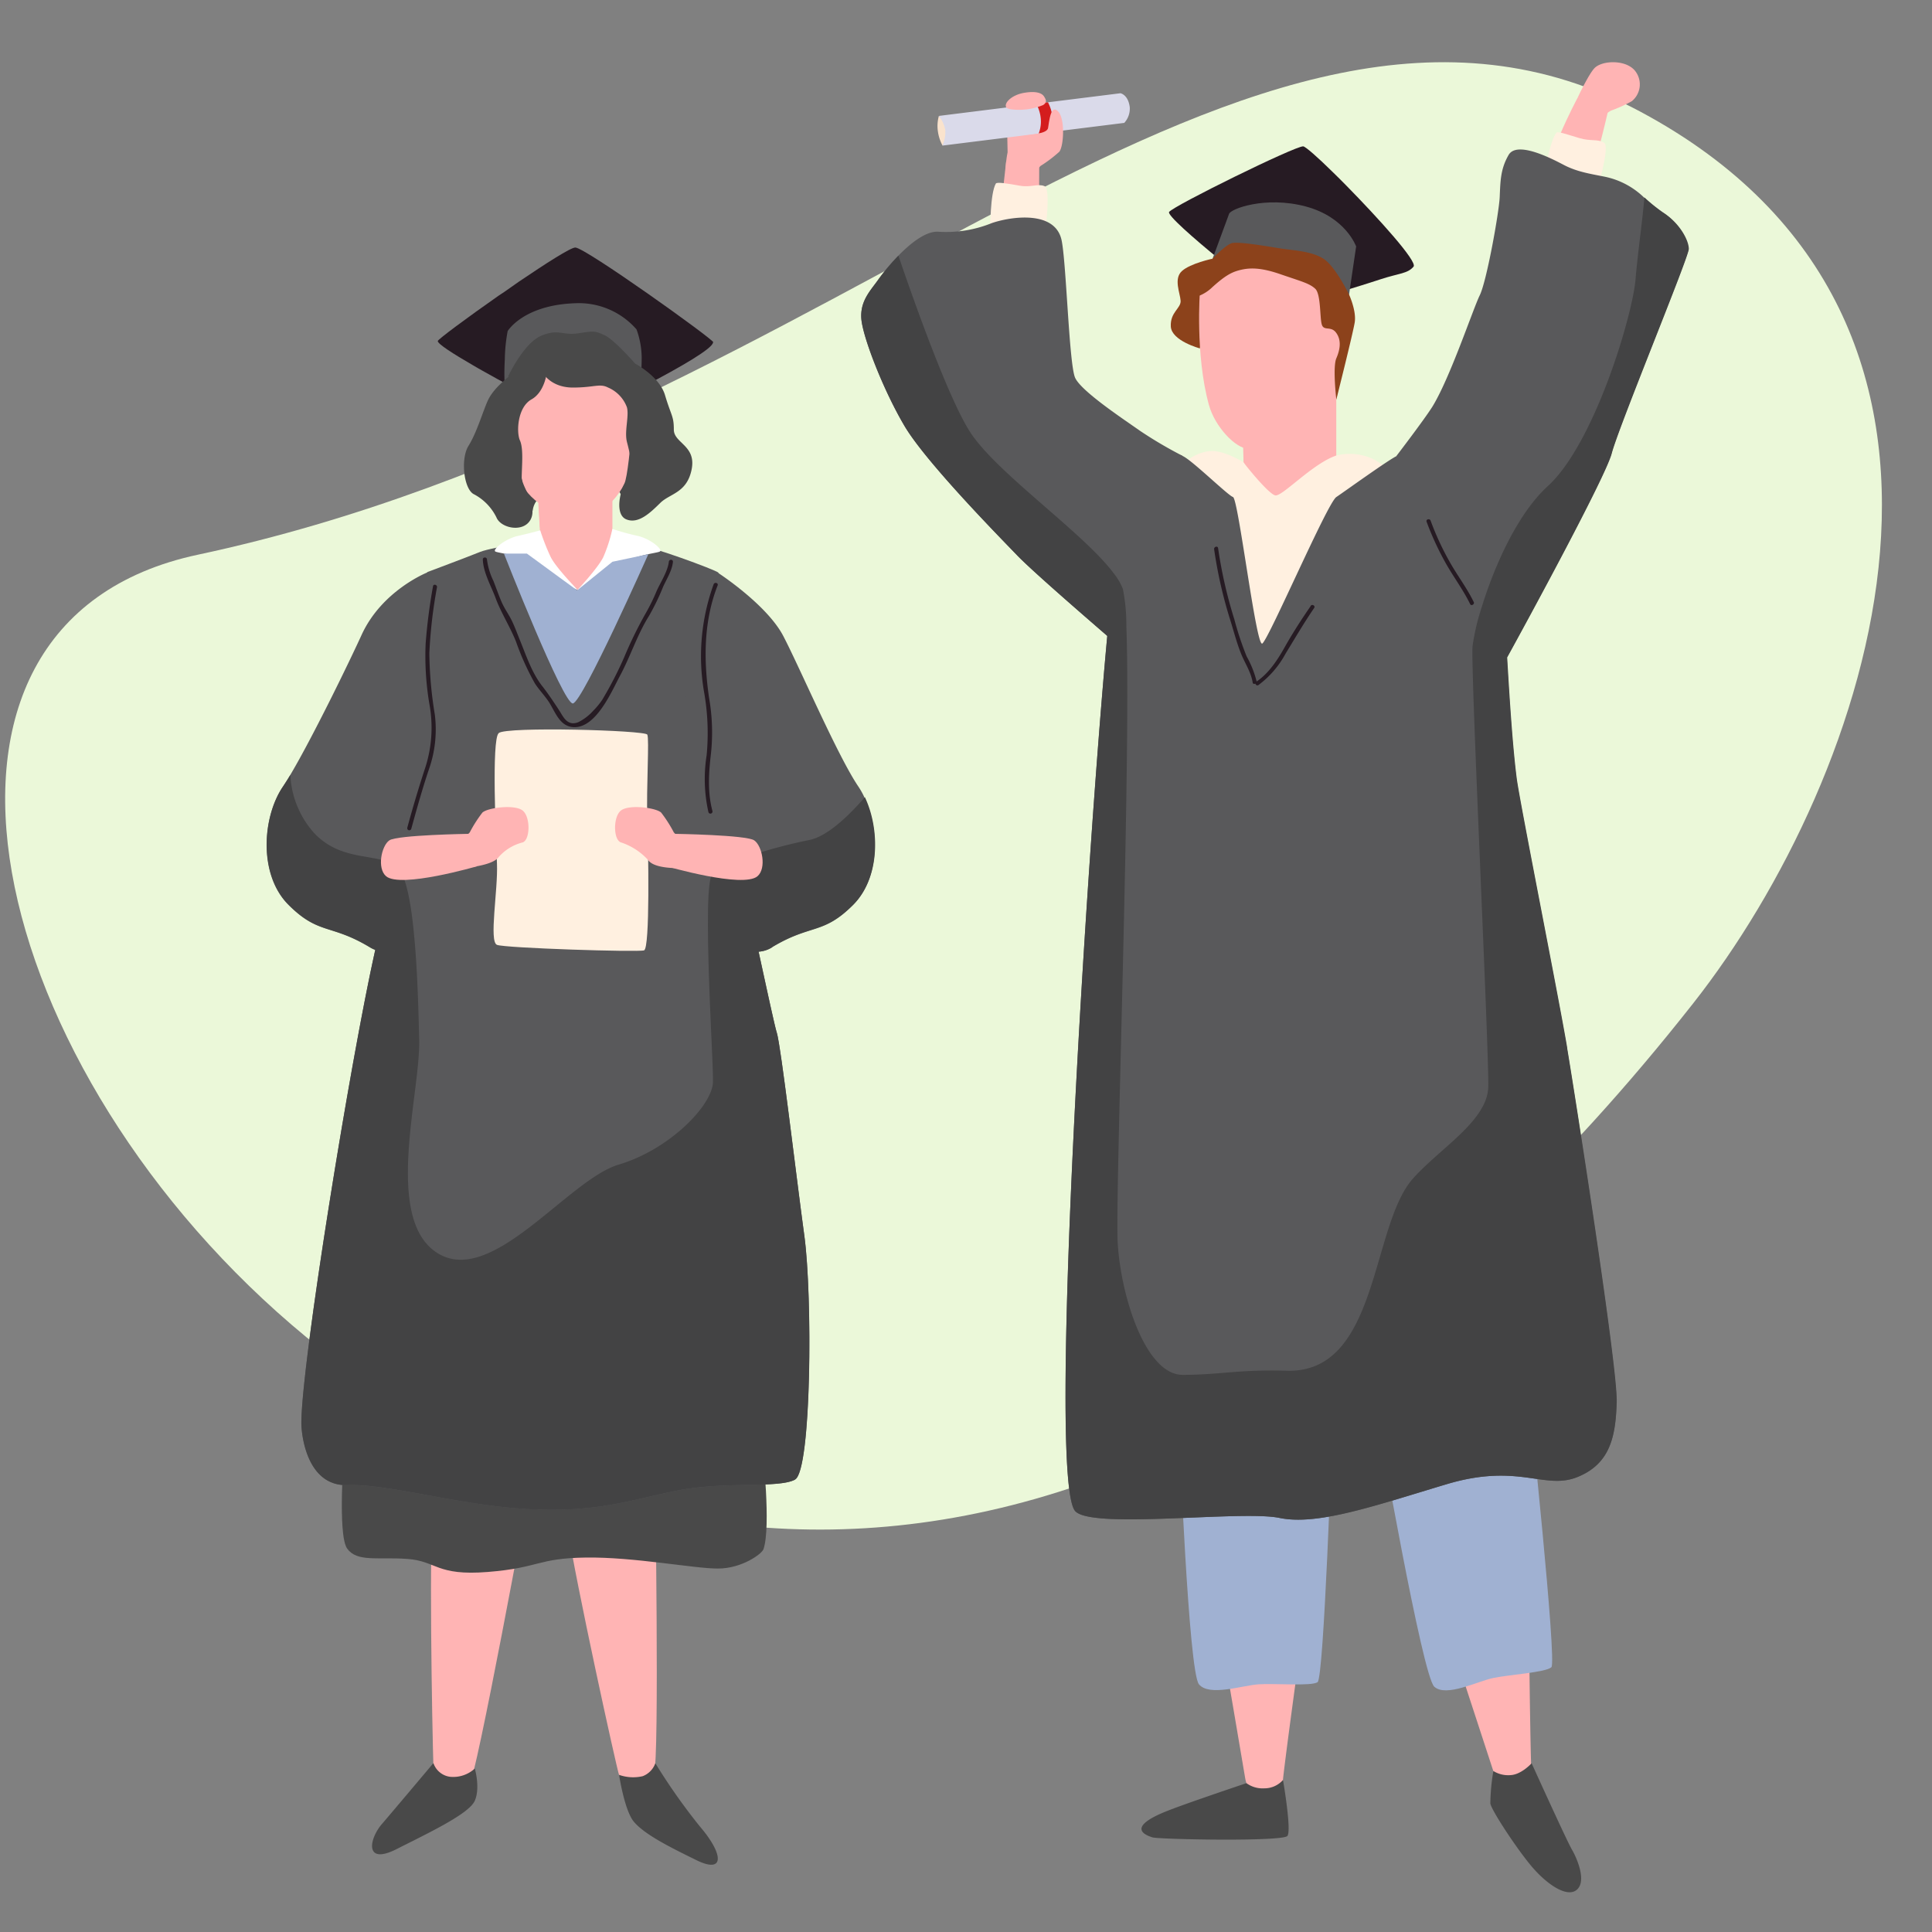<svg id="Layer_1" data-name="Layer 1" xmlns="http://www.w3.org/2000/svg" viewBox="0 0 351 351"><rect x="0" y="0" width="351" height="351" fill="#808080" stroke="none"/><defs><style>.cls-1{fill:#ebf8d9;}.cls-2{fill:#ffb4b4;}.cls-3{fill:#494949;}.cls-4{fill:#59595b;}.cls-5{fill:#261b23;}.cls-6{fill:#fff;}.cls-7{fill:#a0b1d2;}.cls-8{fill:#434344;}.cls-9{fill:#fff0e0;}.cls-10{fill:#fae3cd;}.cls-11{fill:#dadaea;}.cls-12{fill:#d41d1d;}.cls-13{fill:#8c421b;}</style></defs><title>finanzen_illustrations_2019_8</title><path class="cls-1" d="M307.6,182.3c32.12-40.81,61.61-123.88-9.56-162S152.17,76,35.94,100.78,114.23,427.93,307.6,182.3Z"/><path class="cls-2" d="M119,266.58s.84,54.13-.19,55.39-5.87,1.89-6.35.48-7.88-35.06-9.38-45.1-1.65-12.09-.9-12.15S119,266.58,119,266.58Z"/><path class="cls-2" d="M96.19,270.23s-9.75,53.25-11,54.29-6.13.7-6.33-.78-.87-35.92-.38-46.06.74-12.18,1.49-12.09,16.23,4.64,16.23,4.64Z"/><path class="cls-3" d="M62.52,263.34s-1.24,15.5.55,18,5.52,1.5,10.91,1.88,5.24,3.12,14.63,2.37,9-2.5,17.81-2.62,19.6,2,24,2,8-2.69,8.28-3.5c1.42-4.12-.16-18.12-.16-18.12Z"/><path class="cls-4" d="M144.44,268.81c-3,1.62-12.83.28-21.43,2s-14.36,4-26.85,3.37-25.49-4.62-33-4.37-8.41-9.35-8.41-11.26c0-10.84,8.91-65.86,13.43-86,1-4.56,1.82-7.94,2.23-9.51s1-3.66,1.51-5.74c2.14-8.29,4.56-18.56,4.11-22.61-.56-5.06,1.59-30.75,1.59-30.75s7.28-2.73,9.6-3.67,13.42-2.49,13.42-2.49,12.18.94,14.75,1.12,14.53,4.61,15.09,5.11.65,37.49,1.27,40.49l2.48,11.68c1.1,5.15,2.4,11.23,3.58,16.68,1.63,7.52,3,13.81,3.31,14.74.75,2.37,3.5,25.86,5,36.85s1.31,42.69-1.69,44.32Z"/><path class="cls-3" d="M96.78,92.8a3.66,3.66,0,0,1,1-2.16c1.53-1.24,8.63-1.91,10-1.73s2.61-.81,3.61-.43a2.68,2.68,0,0,1,1.41,1.37s3.93-2.95,4.07-3,1.41-.89.57-3.38-1.64-4.22-2.81-4.36a9.7,9.7,0,0,0-5.63,1c-2.95,1.26-5.47.61-10.77,2.67S91.52,86.9,92,87.51s4.78,5.29,4.78,5.29Z"/><path class="cls-5" d="M129.54,62.2c0,2.2-24.41,14-25,14-.34,0-9.77-4.83-16.94-8.88q-.35-.21-.69-.39l-.22-.13c-.26-.14-.51-.3-.76-.44-3.67-2.12-6.4-3.88-6.4-4.4,0-.28,5.33-4.24,11.08-8.26l1-.66,1.2-.84,1.42-1c5-3.38,9.44-6.23,10.29-6.23,1.79,0,25.08,16.66,25.08,17.22Z"/><path class="cls-2" d="M92,69.84s2.23,14.73,2.92,17.9c.73,3.32,8.14,7,9.61,7,1.64,0,6.65-2.11,8.91-6.88,1.09-2.3,2.2-21.82,2.2-21.82l-15.8-2.6L92,69.84Z"/><path class="cls-2" d="M111.26,90.64v11.42L105,107.25l-6.63-5.81s-.14-2.67-.3-5.31c-.09-1.71-.19-3.4-.25-4.37v0c0-.45,0-.74-.06-.8l13.47-.3Z"/><path class="cls-2" d="M108.19,94.64c-.26.7-1.32,2.21-3.94,2.65-2.19.36-5.19-1-6.15-1.5-.09-1.71-.19-3.41-.25-4.37l0-.07s4.42,3.28,6,3.29,3.67-1.83,4-1.67a1.56,1.56,0,0,1,.38,1.67Z"/><path class="cls-4" d="M92,72.25s-.56-1.87-.29-6.89a30.54,30.54,0,0,1,.52-5.21s2.84-4.75,12.3-5.06a13.91,13.91,0,0,1,11.11,4.75,15.45,15.45,0,0,1,.94,5.08c0,2.57-.29,6.15-.29,6.15s-3.56-9.73-13.4-8.94C93.34,62.91,92,72.25,92,72.25Z"/><path class="cls-3" d="M99.41,67.22s-.27,3.89-2.85,5.34-2.76,6-2.1,7.45.36,4.5.32,6.7c0,1.64,2.91,5.16,1.64,7.64S91,96,90.19,94A9.48,9.48,0,0,0,86,89.74c-1.78-1.08-2.33-6.45-.88-8.75s2.58-6.13,3.45-8.1c1.28-2.9,4.77-5,6-6.33s4.9.66,4.9.66Z"/><path class="cls-3" d="M98.72,67.88s1.44,2.53,5.36,2.53,4.86-.8,6.4,0A6.26,6.26,0,0,1,113.9,74c.42,1.61-.49,4.38,0,6.29s1.4,5.31.11,6.78-2.49,6.34-.24,7.28,4.48-1.31,6.21-3,4.79-1.79,5.66-6c.93-4.43-3.22-4.81-3.22-7.3s-.46-2.44-1.59-6.22c-1-3.45-5.43-5.76-5.43-5.76s-3.8-4.36-5.53-5.15-1.87-.83-4.78-.37-3.6-.9-6.79.46-6,7.41-6,7.41l6.45-.57Z"/><path class="cls-6" d="M98.11,96.36s-1.64.47-4,1S89.4,99.88,90,100.2s5.24.71,7.18,2.58,7.84,4.47,7.84,4.47-4.06-4.14-5-6.11a40.48,40.48,0,0,1-1.87-4.78Z"/><path class="cls-6" d="M111.26,96.1s2.16.73,4.55,1.25,4.68,2.53,4.07,2.85-5.24.71-7.19,2.58-7.84,4.47-7.84,4.47,3.75-4,4.74-6a27.45,27.45,0,0,0,1.67-5.18Z"/><path class="cls-4" d="M83,119.19l-1.25,43.09a32.31,32.31,0,0,1-6.49,8.3c-2.15,1.79-4.63,2.93-7.11,2a5.52,5.52,0,0,1-1-.49c-7.12-4.28-9.25-2.2-14.75-7.7s-4.74-16-1-21.48c.39-.59.84-1.29,1.32-2.09,4-6.74,10.59-20.25,13-25.53C69.43,107.24,77.63,104,77.63,104L83,119.19Z"/><path class="cls-4" d="M155,164.4c-5.5,5.5-7.62,3.42-14.74,7.7a5.32,5.32,0,0,1-2.47.8c-3.51.23-6.88-3.1-9.19-6.1a37.46,37.46,0,0,1-3-4.52l-1.25-43.09,6.07-15.14s8.89,5.76,11.89,11.51,9.9,21.85,13.65,27.36a14.24,14.24,0,0,1,1.11,2c2.73,5.76,2.79,14.62-2.11,19.52Z"/><path class="cls-7" d="M91.55,100.57S102.32,128,104.08,127.8s13.71-27.12,13.71-27.12l-6.53,1.38-6.41,5.19-9.13-6.68Z"/><path class="cls-8" d="M140.29,172.1a5.32,5.32,0,0,1-2.47.8c1.63,7.52,3,13.81,3.31,14.74.75,2.37,3.5,25.86,5,36.85s1.31,42.69-1.69,44.32-12.83.28-21.43,2-14.36,4-26.85,3.37-25.49-4.62-33-4.37-8.41-9.35-8.41-11.26c0-10.84,8.91-65.86,13.43-86a5.52,5.52,0,0,1-1-.49c-7.12-4.28-9.25-2.2-14.75-7.7s-4.74-16-1-21.48c.39-.59.84-1.29,1.32-2.09a17,17,0,0,0,4.42,10.66c5,5.17,11.2,3.45,14.75,5.85,1.8,1.21,2.8,6.77,3.37,13.24.58,6.31.74,13.49.87,18.31.25,9.74-6.56,32.66,3.34,38.82s23.68-13.34,32.91-16.09,17-10.74,17.12-15c.07-3-1-19.53-.91-29.83,0-4.41.28-7.67.91-8.24a17.12,17.12,0,0,1,4.7-2.34,91.71,91.71,0,0,1,12.8-3.56c3.24-.64,7.1-4.32,10.1-7.78,2.73,5.76,2.79,14.62-2.11,19.52-5.5,5.5-7.62,3.42-14.74,7.7Z"/><path class="cls-9" d="M90.58,133.22c-1.28,1.23-.49,18.91-.29,23.69s-1.49,14.16,0,14.75,25.62,1.36,26.72,1,.78-18.27.59-23.95.39-14.46,0-15.25-25.74-1.5-27-.27Z"/><path class="cls-2" d="M83.43,152.94a15,15,0,0,0,1.91-1.71,24.32,24.32,0,0,1,2.3-3.6c.91-.88,5.87-1.55,7.33-.36s1.35,5.44-.07,5.79a8.63,8.63,0,0,0-4.29,2.63c-1.11,1.64-6.35,2-6.35,2l-.83-4.77Z"/><path class="cls-2" d="M85.13,151.49s-12.95.2-14.39,1.18-2.28,5.07-.6,6.52c2.63,2.24,16.5-1.8,16.5-1.8L86,155.47l-.84-4Z"/><path class="cls-2" d="M124.32,152.94a15,15,0,0,1-1.9-1.71,24.32,24.32,0,0,0-2.3-3.6c-.91-.88-5.87-1.55-7.33-.36s-1.35,5.44.07,5.79a11.57,11.57,0,0,1,4.9,3.2c1.11,1.64,5.74,1.45,5.74,1.45l.82-4.77Z"/><path class="cls-2" d="M122.63,151.49s12.94.2,14.39,1.18,2.28,5.07.6,6.52c-2.63,2.24-16.5-1.8-16.5-1.8l.67-1.92.84-4Z"/><path class="cls-5" d="M78,118.7a87.74,87.74,0,0,1,1.39-12c.08-.47-.64-.67-.72-.2a101.65,101.65,0,0,0-1.34,10.42A52.46,52.46,0,0,0,78,127.85a23.66,23.66,0,0,1-.68,11.43C76.1,143,75,146.65,74,150.37a.37.37,0,0,0,.72.2c1-3.62,2-7.22,3.2-10.79A21.79,21.79,0,0,0,79,129.84a73.1,73.1,0,0,1-1-11.14Z"/><path class="cls-5" d="M129.65,106.15a38.36,38.36,0,0,0-1.76,19.44,42.74,42.74,0,0,1,.49,11.62,27.56,27.56,0,0,0,.33,10.36.38.38,0,0,0,.73-.2c-.93-3.46-.68-7-.27-10.5a36.38,36.38,0,0,0-.35-10.1c-1-6.87-1-13.87,1.56-20.42.17-.45-.55-.65-.73-.2Z"/><path class="cls-3" d="M112.47,322.45s1,6.61,2.74,8.58c2,2.31,6.52,4.57,11.34,6.93,5.08,2.49,5-1,.59-6.15a109.66,109.66,0,0,1-8.08-11.47,3.94,3.94,0,0,1-2.29,2.35,7.67,7.67,0,0,1-4.3-.24Z"/><path class="cls-3" d="M78.72,320.34s-7.9,9.39-9.3,11c-2.37,2.71-3.28,7.59,2.63,4.6s13.18-6.42,14.21-8.79,0-5.85,0-5.85a5.77,5.77,0,0,1-4.5,1.5,3.69,3.69,0,0,1-3-2.44Z"/><path class="cls-5" d="M121.52,102c-.18,1.77-1.5,3.75-2.22,5.36a34.74,34.74,0,0,1-1.89,3.88,75.64,75.64,0,0,0-4,8.14,67.2,67.2,0,0,1-4,7.76,13.11,13.11,0,0,1-1.65,2,9.06,9.06,0,0,1-2.57,2,2.35,2.35,0,0,1-1.25.25c-1.08-.13-1.62-1.14-2.14-2-.32-.51-.64-1-1-1.53-.66-1-1.36-2-2.12-3-2-2.45-3.06-5.7-4.23-8.58-.45-1.1-.86-2.24-1.37-3.32-.57-1.24-1.4-2.32-1.94-3.57s-1-2.59-1.51-3.88a12.37,12.37,0,0,1-1.16-3.86c0-.49-.77-.49-.75,0,.07,2.32,1.46,4.73,2.27,6.87,1,2.75,2.62,5.23,3.74,8a48.08,48.08,0,0,0,3.44,7.63c.74,1.15,1.71,2.14,2.48,3.28,1.15,1.71,1.91,4.35,4.27,4.65,4.24.54,7.15-6.38,8.71-9.29,1.91-3.54,3.13-7.46,5.26-10.86a42.39,42.39,0,0,0,2.59-5.34c.66-1.46,1.62-2.92,1.78-4.53,0-.48-.7-.48-.75,0Z"/><path class="cls-2" d="M290.45,21.72a15.79,15.79,0,0,1,2.22-1.62,24.82,24.82,0,0,0,3.8-1.72,3.94,3.94,0,0,0,.76-5.27c-1.54-2.34-6.11-2.2-7.53-.75-1.09,1.12-3.06,5.35-3.06,5.35l3.81,4Z"/><path class="cls-2" d="M292.09,20.41S289.21,33,287.94,34.24s-5.43,1.18-6.5-.77c-1.65-3,5.2-15.76,5.2-15.76l1.74,1.06,3.71,1.64Z"/><polygon class="cls-2" points="183.06 27.66 182.97 23.43 190.38 24.39 183.06 27.66 183.06 27.66"/><path class="cls-10" d="M170.57,21.06a6.89,6.89,0,0,0-.2,2.64,7.72,7.72,0,0,0,.87,2.75l1-1.86a3.52,3.52,0,0,0,.05-1.61,12.15,12.15,0,0,0-1.76-1.92Z"/><path class="cls-11" d="M204.23,22.33l-33,4.12a6.36,6.36,0,0,0,.51-2.79,5.63,5.63,0,0,0-1.18-2.6l33-4.12s1.4.24,1.69,2.53a3.84,3.84,0,0,1-1,2.86Z"/><path class="cls-12" d="M190.88,24l-2.18.27a6.06,6.06,0,0,0,.38-2.79,6.78,6.78,0,0,0-.83-2.63l2.14-.27a8.21,8.21,0,0,1,.83,2.64,7.32,7.32,0,0,1-.34,2.78Z"/><path class="cls-2" d="M187.49,32.14a14.06,14.06,0,0,1,1.56-2,24.1,24.1,0,0,0,3.4-2.57c.81-1,1.09-6-.22-7.33s-1.58,1.57-1.82,3-5.15,1.13-6.22,2c-1.55,1.23-1.52,6.49-1.52,6.49l4.82.45Z"/><polygon class="cls-2" points="188.8 30.33 188.75 44.77 180.42 50.74 182.8 29.29 184.77 29.81 188.8 30.33 188.8 30.33"/><path class="cls-2" d="M182.8,19.48c-.42-.78,1-2.21,3.18-2.6s3.29,0,3.7.65.55,1.08-.16,1.55a11.38,11.38,0,0,1-4.26.87c-1,0-2.23-.06-2.46-.47Z"/><path class="cls-9" d="M179.92,41.69s-.06-6.51,1-8.34c.19-.33,2.2,0,4.31.38s3.27-.43,4.54.09,0,9.18,0,9.18l-9.83-1.31Z"/><path class="cls-9" d="M280.48,32.18s1-6.44,2.29-8.08c.24-.29,2.17.4,4.2,1s3.29.11,4.46.82S290,35,290,35l-9.5-2.85Z"/><path class="cls-2" d="M221.37,294.59l2.68,15.67,2.19,12.91a10.23,10.23,0,0,0,.72,2.16,3,3,0,0,0,1.7,1.76,2.23,2.23,0,0,0,1.43-.25c1.5-.75,3-2.71,3-3.46,0-.42.75-6.32,1.65-13,1.23-9.17,2.71-19.84,2.71-19.84l-16.08,4Z"/><path class="cls-3" d="M233.09,323.38a4.51,4.51,0,0,1-3.4,1.52,5,5,0,0,1-3.24-.94s-11.33,3.79-14.73,5.18c-5.57,2.27-5.11,3.81-2.34,4.67,1.21.37,23.75.81,24.52-.27s-.81-10.16-.81-10.16Z"/><path class="cls-7" d="M214.26,261s1.68,42.73,3.56,45,7.87.19,10.87,0,9.52.37,10.68-.38S242,261,242,261Z"/><path class="cls-2" d="M262.42,294.63l4.95,15.1,4.07,12.45a10.22,10.22,0,0,0,1,2,3,3,0,0,0,1.94,1.49,2.11,2.11,0,0,0,1.37-.46c1.38-1,2.62-3.13,2.47-3.86-.08-.41-.19-6.36-.29-13.1-.12-9.26-.24-20-.24-20l-15.3,6.37Z"/><path class="cls-7" d="M250.45,258.71s7.95,45.78,10.13,47.73,7.82-1,10.76-1.6,9.47-1,10.51-1.94-4-48.27-4-48.27l-27.43,4.08Z"/><path class="cls-13" d="M220.28,47s-4,.84-5.55,2.24-.33,4-.24,5.39-1.92,2.08-1.78,4.69S218,63.3,218,63.3L220.28,47Z"/><path class="cls-5" d="M232.67,55.56c1,.4,10.6-2.37,17.4-4.58l.74-.24c3.37-1.11,4.91-1,6-2.3.76-.9-6.37-8.78-12.24-14.75-.83-.84-1.63-1.65-2.4-2.39-2.78-2.74-5-4.69-5.41-4.71-1.44-.09-23.62,10.83-24.36,11.92S231.11,55,232.67,55.56Z"/><path class="cls-2" d="M218,52.91s-.89,11.51,1.63,20.65c1.13,4.09,4.94,7.93,7.07,7.94,2.78,0,11.59-3.71,14.06-5.44s2.36-6.32,3.32-10.41c.6-2.58.66-14.12.66-14.12s-5.87-5.76-6.2-5.87-4.65-1.72-6.39-1.34S220.8,48,220.8,48L218,52.91Z"/><path class="cls-2" d="M225,90.63l4.3,25.8L242.77,93V67.4l-17,9,0,1.13.09,4,.12,4.57L225,90.63Z"/><path class="cls-2" d="M225.94,81.45l.09,4.06a27.12,27.12,0,0,0,5.43-1.84c1.9-1.09,3.74-4.92,2.1-4.41-6.3,2-7.51,2.18-7.62,2.19Z"/><path class="cls-4" d="M246.37,44.83l-1.3,8.84s-5.21-7.28-13.57-8.07c-7-.67-11.22,1.44-11.22,1.44l3-8.15c.17-.92,6.6-3.34,13.94-1.38s9.18,7.32,9.18,7.32Z"/><path class="cls-13" d="M216,54.21a7.35,7.35,0,0,0,4.29-2.07c2.22-2,3.36-2.62,4.69-3,1.85-.51,3.86-.63,7.65.68s5.23,1.64,6.31,2.63.81,5.48,1.23,6.6,1.66.1,2.61,1.45.69,3,0,4.6,0,7.48,0,7.48,3-11.92,3.34-14-1-5-1-5-2.52-5.27-4.76-6.63-5.39-1.44-7.83-1.83-7.59-1.28-8.75-.94S220.28,47,220.28,47L216,54.21Z"/><path class="cls-9" d="M225.94,84c.06.19,4.49,5.74,5.75,6s6.74-5.77,11.08-7.24a10.06,10.06,0,0,1,7.15.87,9.74,9.74,0,0,1,3.26,3c.06.38-6.72,3.5-8.47,4.5s-15.26,30.61-15.52,30.23-5.22-29.12-7-31c-1-1-6.4-5.8-6.65-6.24s2.3-2.18,4.71-2.18S225.94,84,225.94,84Z"/><path class="cls-4" d="M293.71,254.66c-.18,6.19-1.12,11.25-7.12,13.68s-10.68-2.62-23.8,1.31-23.42,7.55-30.35,6.12-34.1,2.12-37.11-1.24c-5.1-5.72,2.2-119.88,5.83-159,.46-4.94.86-8.84,1.17-11.37a23.16,23.16,0,0,1,.5-3.16c1.62-4.65,1-22.67,12-18.17a0,0,0,0,0,0,0c1.63.67,8.21,7.14,9.18,7.47s4.19,27.24,5.31,26.62,11.81-25.51,13.46-26.62,9.4-6.71,11-7.47,8.62-3.89,9.74-4.51c.91-.51,6.07,16.07,8.34,24.47.54,2,.91,3.51,1,4.26.27,1.68.55,6.56.89,12.37.43,7.38,1,16.26,1.74,22,.58,4.41,7.68,40,9.18,49s9.18,58,9,64.23Z"/><path class="cls-3" d="M271.31,321.75a5.12,5.12,0,0,0,3.1.75c2-.09,3.85-2.16,3.85-2.16s6.37,14.06,7.3,15.65,2.72,5.72.94,7.31-5.52-1-8.24-4.22-7.31-10.21-7.5-11.43a37.87,37.87,0,0,1,.55-5.9Z"/><path class="cls-4" d="M214.82,82.84l-10.24,30.78-1.25,3.77-2.17-1.86c-4.32-3.74-13.86-12-16.45-14.72-3.37-3.5-16.49-16.86-20.36-23.38s-7.62-16.22-7.87-19.52,1.75-5.2,3.12-7.17a39.25,39.25,0,0,1,3.61-4.29c2.24-2.28,5-4.49,7.26-4.35a22,22,0,0,0,9.74-1.58c3.5-1.19,11.37-2.33,12.63,3,.88,3.8,1.37,22.66,2.49,25.12s8.8,7.52,11.8,9.64a76.47,76.47,0,0,0,7.68,4.52,0,0,0,0,0,0,0Z"/><path class="cls-4" d="M306.77,45.21c0,1.51-12.74,32.31-14,37.15-1.11,4.28-15.65,31-19,37.07l-.69,1.25s-1.91-5.06-4-10.31-4.39-10.93-5-11.56c-1.12-1.24-10.36-16-10.36-16s5-6.53,6.5-8.91c3.24-5.26,7.36-17.69,8.62-20.26s3.49-15,3.62-17.83.12-5.08,1.62-7.66,7.62.55,10,1.8,4.64,1.59,7.49,2.16a14.39,14.39,0,0,1,7.05,3.71,30.73,30.73,0,0,0,3.37,2.73c3.12,2,4.7,5.12,4.7,6.63Z"/><path class="cls-8" d="M284.72,190.43c1.5,8.95,9.18,58,9,64.23s-1.12,11.25-7.12,13.68-10.68-2.62-23.8,1.31-23.42,7.55-30.35,6.12-34.1,2.12-37.11-1.24c-5.1-5.72,2.2-119.88,5.83-159-4.32-3.74-13.86-12-16.45-14.72-3.37-3.5-16.49-16.86-20.36-23.38s-7.62-16.22-7.87-19.52,1.75-5.2,3.12-7.17a39.25,39.25,0,0,1,3.61-4.29c3.09,9.06,9.11,25.92,13,32,4.77,7.44,20.64,18.35,26.11,25.7A10.89,10.89,0,0,1,204,107a33,33,0,0,1,.63,6.6c.91,24.24-2.06,103.64-1.57,112.18.57,9.75,5.06,24,11.81,24s10.07-1,18.85-.75c16.78.56,15.29-26.17,22.93-34.85,4.87-5.53,13.55-10.5,13.73-16.68s-3.23-75.9-2.85-80.12a40.62,40.62,0,0,1,1.64-7,77,77,0,0,1,2.76-7.57c2.29-5.39,5.43-11,9.31-14.53,8.4-7.69,15.33-30.82,15.9-37.53.4-4.79,1.28-10.84,1.61-14.89a30.73,30.73,0,0,0,3.37,2.73c3.12,2,4.7,5.12,4.7,6.63s-12.74,32.31-14,37.15c-1.11,4.28-15.65,31-19,37.07.43,7.38,1,16.26,1.74,22,.58,4.41,7.68,40,9.18,49Z"/><path class="cls-5" d="M267.74,109.37c-1.19-2.46-2.84-4.63-4.2-7a50.49,50.49,0,0,1-3.63-7.78c-.17-.45-.9-.25-.73.2a52.78,52.78,0,0,0,3.39,7.37c1.43,2.58,3.23,4.93,4.52,7.59.22.43.86,0,.65-.38Z"/><path class="cls-5" d="M238.11,110.12c-1.66,2.41-3.22,4.82-4.66,7.37-1.31,2.34-2.9,4.81-5.15,6.32a18.17,18.17,0,0,0-1.81-4.55,56,56,0,0,1-2.24-6.74,82.91,82.91,0,0,1-2.95-12.93c-.06-.48-.79-.27-.72.2a81.78,81.78,0,0,0,2.95,12.93c.63,2,1.15,4.07,1.93,6,.7,1.77,1.81,3.35,2.12,5.26,0,.28.31.32.51.22a.35.35,0,0,0,.54.26,17.38,17.38,0,0,0,4.94-5.73c1.71-2.79,3.33-5.57,5.18-8.27.28-.4-.37-.78-.64-.38Z"/></svg>